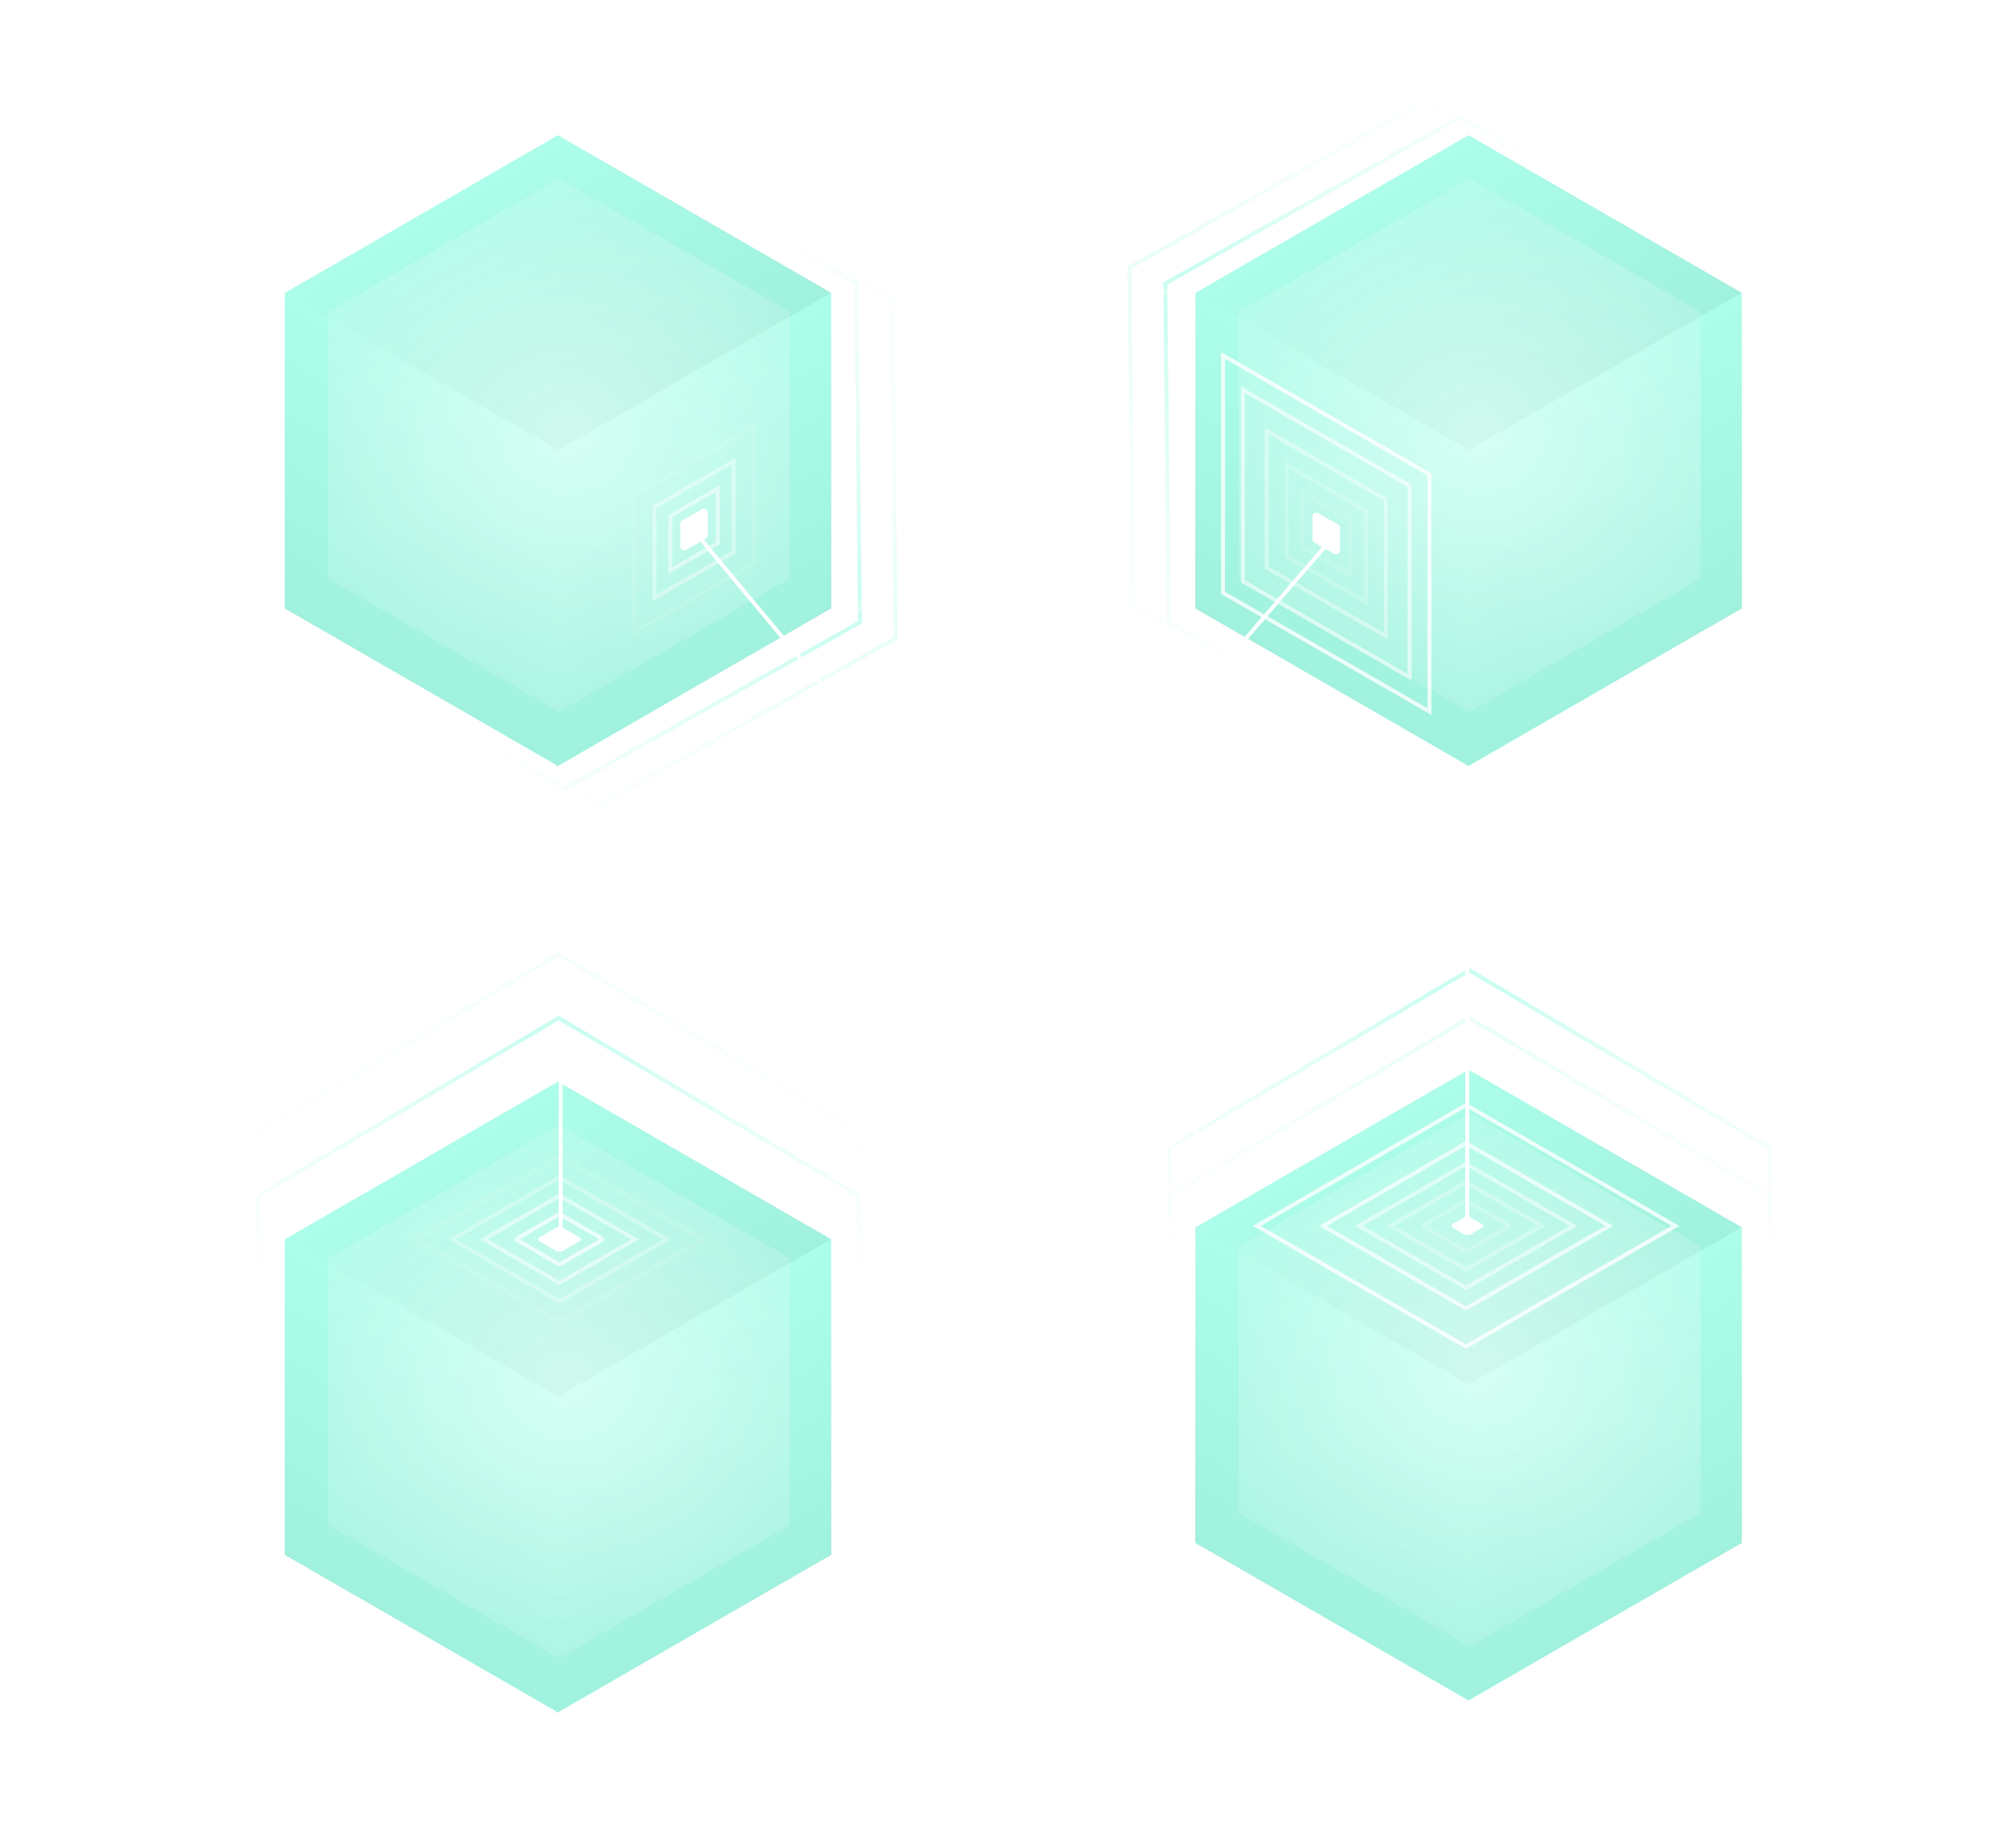 <svg width="507" height="460" viewBox="0 0 507 460" fill="none" xmlns="http://www.w3.org/2000/svg">
<path d="M254.5 229L175 321.5" stroke="url(#paint0_linear_5313_51070)"/>
<path d="M369.325 269L438.029 308.67L369.252 348.257L300.631 308.664L369.325 269Z" fill="url(#paint1_linear_5313_51070)"/>
<path d="M369.52 427.656V348.201L300.631 308.666L300.627 387.993L369.52 427.656Z" fill="url(#paint2_linear_5313_51070)"/>
<path d="M369.053 427.656V348.421L438.021 308.678L438.024 387.983L369.053 427.656Z" fill="url(#paint3_linear_5313_51070)"/>
<g style="mix-blend-mode:multiply" opacity="0.8">
<path d="M369.326 269L438.024 308.663V387.988L369.326 427.651L300.628 387.988V308.663L369.326 269Z" fill="#97FCE4"/>
</g>
<g style="mix-blend-mode:screen" opacity="0.5" filter="url(#filter0_f_5313_51070)">
<path d="M369.598 279.903L427.672 313.433V380.492L369.598 414.021L311.523 380.492V313.433L369.598 279.903Z" fill="url(#paint4_radial_5313_51070)"/>
</g>
<path opacity="0.3" d="M298.027 305.699C298.266 305.837 298.266 306.061 298.027 306.199L294.217 308.399L298.027 310.598C298.266 310.736 298.266 310.96 298.027 311.098C297.788 311.236 297.4 311.236 297.161 311.098L293.351 308.899L289.541 311.098C289.302 311.236 288.915 311.236 288.675 311.098C288.436 310.96 288.436 310.736 288.675 310.598L292.485 308.399L288.675 306.199C288.436 306.061 288.437 305.838 288.675 305.7C288.915 305.561 289.302 305.562 289.541 305.7L293.351 307.899L297.161 305.699C297.4 305.561 297.788 305.561 298.027 305.699Z" fill="white"/>
<path opacity="0.1" d="M367.839 306.744C368.317 306.468 369.093 306.468 369.571 306.744L371.372 307.784C371.851 308.061 371.85 308.509 371.371 308.785L369.567 309.823C369.089 310.098 368.314 310.098 367.837 309.822L366.038 308.785C365.559 308.508 365.559 308.061 366.037 307.784L367.839 306.744Z" fill="white"/>
<path opacity="0.2" d="M369.138 302.179L379.28 308.035C379.49 308.156 379.516 308.343 379.358 308.48L379.279 308.535L369.125 314.38C368.916 314.5 368.594 314.515 368.357 314.425L368.26 314.379L358.13 308.535L358.052 308.479C357.895 308.342 357.921 308.156 358.13 308.035L368.272 302.179L368.368 302.133C368.571 302.055 368.839 302.055 369.043 302.133L369.138 302.179Z" stroke="white"/>
<path opacity="0.3" d="M387.712 308.285L368.684 319.237L349.7 308.284L368.705 297.311L387.712 308.285Z" stroke="white"/>
<path opacity="0.5" d="M395.711 308.287L368.675 323.848L341.703 308.285L368.705 292.694L395.711 308.287Z" stroke="white"/>
<path opacity="0.7" d="M404.708 308.288L368.664 329.033L332.706 308.285L368.704 287.5L404.708 308.288Z" stroke="white"/>
<path opacity="0.8" d="M421.364 308.289L368.646 338.632L316.05 308.285L368.703 277.884L421.364 308.289Z" stroke="white"/>
<path opacity="0.2" d="M445 390V300.667L369.5 256L294 300.667V390" stroke="url(#paint5_linear_5313_51070)"/>
<path opacity="0.5" d="M445 378V288.667L369.5 244L294 288.667V378" stroke="url(#paint6_linear_5313_51070)"/>
<path opacity="0.5" d="M442.324 72.85L367.237 29.499L293.055 71.283L293.96 156.418L369.047 199.769" stroke="url(#paint7_linear_5313_51070)"/>
<path opacity="0.2" d="M433.324 68.85L358.237 25.499L284.055 67.283L284.96 152.418L360.047 195.769" stroke="url(#paint8_linear_5313_51070)"/>
<path opacity="0.5" d="M67 154.919L142.087 198.271L216.269 156.487L215.364 71.352L140.277 28" stroke="url(#paint9_linear_5313_51070)"/>
<path opacity="0.2" d="M76 158.919L151.087 202.271L225.269 160.487L224.364 75.352L149.277 32" stroke="url(#paint10_linear_5313_51070)"/>
<path opacity="0.3" d="M298.027 384.699C298.266 384.837 298.266 385.061 298.027 385.199L294.217 387.399L298.027 389.598C298.266 389.736 298.266 389.96 298.027 390.098C297.788 390.236 297.4 390.236 297.161 390.098L293.351 387.899L289.541 390.098C289.302 390.236 288.915 390.236 288.675 390.098C288.436 389.96 288.436 389.736 288.675 389.598L292.485 387.399L288.675 385.199C288.436 385.061 288.437 384.838 288.675 384.7C288.915 384.561 289.302 384.562 289.541 384.7L293.351 386.899L297.161 384.699C297.4 384.561 297.788 384.561 298.027 384.699Z" fill="white"/>
<path opacity="0.3" d="M450.027 384.699C450.266 384.837 450.266 385.061 450.027 385.199L446.217 387.399L450.027 389.598C450.266 389.736 450.266 389.96 450.027 390.098C449.788 390.236 449.4 390.236 449.161 390.098L445.351 387.899L441.541 390.098C441.302 390.236 440.915 390.236 440.675 390.098C440.436 389.96 440.436 389.736 440.675 389.598L444.485 387.399L440.675 385.199C440.436 385.061 440.437 384.838 440.675 384.7C440.915 384.561 441.302 384.562 441.541 384.7L445.351 386.899L449.161 384.699C449.4 384.561 449.788 384.561 450.027 384.699Z" fill="white"/>
<path opacity="0.3" d="M450.027 306.699C450.266 306.837 450.266 307.061 450.027 307.199L446.217 309.399L450.027 311.598C450.266 311.736 450.266 311.96 450.027 312.098C449.788 312.236 449.4 312.236 449.161 312.098L445.351 309.899L441.541 312.098C441.302 312.236 440.915 312.236 440.675 312.098C440.436 311.96 440.436 311.736 440.675 311.598L444.485 309.399L440.675 307.199C440.436 307.061 440.437 306.838 440.675 306.7C440.915 306.561 441.302 306.562 441.541 306.7L445.351 308.899L449.161 306.699C449.4 306.561 449.788 306.561 450.027 306.699Z" fill="white"/>
<path d="M140.325 272L209.029 311.67L140.252 351.257L71.631 311.664L140.325 272Z" fill="url(#paint11_linear_5313_51070)"/>
<path d="M140.52 430.656V351.201L71.631 311.666L71.627 390.993L140.52 430.656Z" fill="url(#paint12_linear_5313_51070)"/>
<path d="M140.053 430.656V351.421L209.021 311.678L209.024 390.983L140.053 430.656Z" fill="url(#paint13_linear_5313_51070)"/>
<g style="mix-blend-mode:multiply" opacity="0.8">
<path d="M140.326 272L209.024 311.663V390.988L140.326 430.651L71.628 390.988V311.663L140.326 272Z" fill="#97FCE4"/>
</g>
<path d="M139.839 308.772C140.317 308.495 141.093 308.495 141.571 308.772L145.714 311.164C146.193 311.44 146.192 311.888 145.713 312.164L141.565 314.552C141.086 314.827 140.312 314.827 139.834 314.552L135.696 312.164C135.217 311.888 135.217 311.44 135.696 311.164L139.839 308.772Z" fill="white"/>
<path opacity="0.7" d="M141.138 305.559L151.28 311.415C151.49 311.536 151.516 311.723 151.358 311.86L151.279 311.915L141.125 317.759C140.916 317.88 140.594 317.895 140.357 317.805L140.26 317.759L130.13 311.915L130.052 311.859C129.895 311.722 129.921 311.535 130.13 311.415L140.272 305.559L140.368 305.513C140.571 305.435 140.839 305.435 141.043 305.513L141.138 305.559Z" stroke="white"/>
<path opacity="0.5" d="M159.712 311.665L140.684 322.617L121.7 311.664L140.705 300.691L159.712 311.665Z" stroke="white"/>
<path opacity="0.3" d="M167.711 311.666L140.675 327.227L113.703 311.664L140.705 296.074L167.711 311.666Z" stroke="white"/>
<path opacity="0.1" d="M176.708 311.668L140.664 332.413L104.706 311.665L140.704 290.88L176.708 311.668Z" stroke="white"/>
<g style="mix-blend-mode:screen" opacity="0.5" filter="url(#filter1_f_5313_51070)">
<path d="M140.598 282.903L198.672 316.433V383.492L140.598 417.021L82.523 383.492L82.523 316.433L140.598 282.903Z" fill="url(#paint14_radial_5313_51070)"/>
</g>
<path opacity="0.3" d="M69.027 308.699C69.266 308.837 69.266 309.061 69.027 309.199L65.217 311.399L69.027 313.598C69.266 313.736 69.266 313.96 69.027 314.098C68.788 314.236 68.4 314.236 68.161 314.098L64.351 311.899L60.541 314.098C60.302 314.236 59.915 314.236 59.675 314.098C59.437 313.96 59.436 313.736 59.675 313.598L63.485 311.399L59.675 309.199C59.436 309.061 59.437 308.838 59.675 308.7C59.915 308.561 60.302 308.562 60.541 308.7L64.351 310.899L68.161 308.699C68.4 308.561 68.788 308.561 69.027 308.699Z" fill="white"/>
<path opacity="0.3" d="M69.027 387.699C69.266 387.837 69.266 388.061 69.027 388.199L65.217 390.399L69.027 392.598C69.266 392.736 69.266 392.96 69.027 393.098C68.788 393.236 68.4 393.236 68.161 393.098L64.351 390.899L60.541 393.098C60.302 393.236 59.915 393.236 59.675 393.098C59.437 392.96 59.436 392.736 59.675 392.598L63.485 390.399L59.675 388.199C59.436 388.061 59.437 387.838 59.675 387.7C59.915 387.561 60.302 387.562 60.541 387.7L64.351 389.899L68.161 387.699C68.4 387.561 68.788 387.561 69.027 387.699Z" fill="white"/>
<path opacity="0.3" d="M221.027 308.699C221.266 308.837 221.266 309.061 221.027 309.199L217.217 311.399L221.027 313.598C221.266 313.736 221.266 313.96 221.027 314.098C220.788 314.236 220.4 314.236 220.161 314.098L216.351 311.899L212.541 314.098C212.302 314.236 211.915 314.236 211.675 314.098C211.436 313.96 211.436 313.736 211.675 313.598L215.485 311.399L211.675 309.199C211.436 309.061 211.437 308.838 211.675 308.7C211.915 308.561 212.302 308.562 212.541 308.7L216.351 310.899L220.161 308.699C220.4 308.561 220.788 308.561 221.027 308.699Z" fill="white"/>
<path opacity="0.3" d="M221.027 387.699C221.266 387.837 221.266 388.061 221.027 388.199L217.217 390.399L221.027 392.598C221.266 392.736 221.266 392.96 221.027 393.098C220.788 393.236 220.4 393.236 220.161 393.098L216.351 390.899L212.541 393.098C212.302 393.236 211.915 393.236 211.675 393.098C211.436 392.96 211.436 392.736 211.675 392.598L215.485 390.399L211.675 388.199C211.436 388.061 211.437 387.838 211.675 387.7C211.915 387.561 212.302 387.562 212.541 387.7L216.351 389.899L220.161 387.699C220.4 387.561 220.788 387.561 221.027 387.699Z" fill="white"/>
<path opacity="0.3" d="M145.027 430.699C145.266 430.837 145.266 431.061 145.027 431.199L141.217 433.399L145.027 435.598C145.266 435.736 145.266 435.96 145.027 436.098C144.788 436.236 144.4 436.236 144.161 436.098L140.351 433.899L136.541 436.098C136.302 436.236 135.915 436.236 135.675 436.098C135.436 435.96 135.436 435.736 135.675 435.598L139.485 433.399L135.675 431.199C135.436 431.061 135.437 430.838 135.675 430.7C135.915 430.561 136.302 430.562 136.541 430.7L140.351 432.899L144.161 430.699C144.4 430.561 144.788 430.561 145.027 430.699Z" fill="white"/>
<path opacity="0.3" d="M374.027 430.699C374.266 430.837 374.266 431.061 374.027 431.199L370.217 433.399L374.027 435.598C374.266 435.736 374.266 435.96 374.027 436.098C373.788 436.236 373.4 436.236 373.161 436.098L369.351 433.899L365.541 436.098C365.302 436.236 364.915 436.236 364.675 436.098C364.436 435.96 364.436 435.736 364.675 435.598L368.485 433.399L364.675 431.199C364.436 431.061 364.437 430.838 364.675 430.7C364.915 430.561 365.302 430.562 365.541 430.7L369.351 432.899L373.161 430.699C373.4 430.561 373.788 430.561 374.027 430.699Z" fill="white"/>
<path opacity="0.3" d="M298.027 70.699C298.266 70.837 298.266 71.061 298.027 71.199L294.217 73.399L298.027 75.598C298.266 75.736 298.266 75.96 298.027 76.098C297.788 76.236 297.4 76.236 297.161 76.098L293.351 73.898L289.541 76.098C289.302 76.236 288.915 76.236 288.675 76.098C288.436 75.96 288.436 75.736 288.675 75.598L292.485 73.399L288.675 71.2C288.436 71.061 288.437 70.838 288.675 70.7C288.915 70.561 289.302 70.561 289.541 70.7L293.351 72.899L297.161 70.699C297.4 70.561 297.788 70.561 298.027 70.699Z" fill="white"/>
<path opacity="0.3" d="M298.027 149.699C298.266 149.837 298.266 150.061 298.027 150.199L294.217 152.399L298.027 154.598C298.266 154.736 298.266 154.96 298.027 155.098C297.788 155.236 297.4 155.236 297.161 155.098L293.351 152.899L289.541 155.098C289.302 155.236 288.915 155.236 288.675 155.098C288.436 154.96 288.436 154.736 288.675 154.598L292.485 152.399L288.675 150.199C288.436 150.061 288.437 149.838 288.675 149.7C288.915 149.561 289.302 149.562 289.541 149.7L293.351 151.899L297.161 149.699C297.4 149.561 297.788 149.561 298.027 149.699Z" fill="white"/>
<path opacity="0.3" d="M449.027 69.699C449.266 69.837 449.266 70.061 449.027 70.199L445.217 72.399L449.027 74.598C449.266 74.736 449.266 74.96 449.027 75.098C448.788 75.236 448.4 75.236 448.161 75.098L444.351 72.898L440.541 75.098C440.302 75.236 439.915 75.236 439.675 75.098C439.436 74.96 439.436 74.736 439.675 74.598L443.485 72.399L439.675 70.2C439.436 70.061 439.437 69.838 439.675 69.7C439.915 69.561 440.302 69.561 440.541 69.7L444.351 71.899L448.161 69.699C448.4 69.561 448.788 69.561 449.027 69.699Z" fill="white"/>
<path opacity="0.3" d="M450.027 150.699C450.266 150.837 450.266 151.061 450.027 151.199L446.217 153.399L450.027 155.598C450.266 155.736 450.266 155.96 450.027 156.098C449.788 156.236 449.4 156.236 449.161 156.098L445.351 153.899L441.541 156.098C441.302 156.236 440.915 156.236 440.675 156.098C440.436 155.96 440.436 155.736 440.675 155.598L444.485 153.399L440.675 151.199C440.436 151.061 440.437 150.838 440.675 150.7C440.915 150.561 441.302 150.562 441.541 150.7L445.351 152.899L449.161 150.699C449.4 150.561 449.788 150.561 450.027 150.699Z" fill="white"/>
<path d="M141 312L141 174" stroke="url(#paint15_linear_5313_51070)"/>
<path d="M140.325 34L209.029 73.67L140.252 113.257L71.631 73.665L140.325 34Z" fill="url(#paint16_linear_5313_51070)"/>
<path d="M140.52 192.656V113.201L71.631 73.666L71.627 152.993L140.52 192.656Z" fill="url(#paint17_linear_5313_51070)"/>
<path d="M140.053 192.656V113.421L209.021 73.678L209.024 152.983L140.053 192.656Z" fill="url(#paint18_linear_5313_51070)"/>
<g style="mix-blend-mode:multiply" opacity="0.8">
<path d="M140.326 34L209.024 73.663V152.988L140.326 192.651L71.628 152.988V73.663L140.326 34Z" fill="#97FCE4"/>
</g>
<g style="mix-blend-mode:screen" opacity="0.5" filter="url(#filter2_f_5313_51070)">
<path d="M140.598 44.903L198.672 78.433V145.492L140.598 179.021L82.523 145.492L82.523 78.433L140.598 44.903Z" fill="url(#paint19_radial_5313_51070)"/>
</g>
<path d="M172.575 138.277C171.908 138.66 171.076 138.179 171.076 137.41V131.763C171.076 131.405 171.267 131.075 171.577 130.896L176.5 128.059C177.167 127.675 178 128.156 178 128.926L178 134.578C178 134.936 177.809 135.266 177.499 135.445L172.575 138.277Z" fill="white"/>
<path opacity="0.5" d="M168.564 129.749V143.469L180.512 136.597V122.865L168.564 129.749Z" stroke="white"/>
<path opacity="0.4" d="M164.576 127.466V150.349L184.5 138.889V115.985L164.576 127.466Z" stroke="white"/>
<path opacity="0.1" d="M159.576 124.603V158.974L189.5 141.762V107.359L159.576 124.603Z" stroke="white"/>
<path opacity="0.3" d="M222.027 149.699C222.266 149.837 222.266 150.061 222.027 150.199L218.217 152.399L222.027 154.598C222.266 154.736 222.266 154.96 222.027 155.098C221.788 155.236 221.4 155.236 221.161 155.098L217.351 152.899L213.541 155.098C213.302 155.236 212.915 155.236 212.675 155.098C212.436 154.96 212.436 154.736 212.675 154.598L216.485 152.399L212.675 150.199C212.436 150.061 212.437 149.838 212.675 149.7C212.915 149.561 213.302 149.562 213.541 149.7L217.351 151.899L221.161 149.699C221.4 149.561 221.788 149.561 222.027 149.699Z" fill="white"/>
<path d="M174.5 133.5L314 301" stroke="white"/>
<path opacity="0.3" d="M145.027 25.699C145.266 25.837 145.266 26.061 145.027 26.199L141.217 28.399L145.027 30.598C145.266 30.736 145.266 30.96 145.027 31.098C144.788 31.236 144.4 31.236 144.161 31.098L140.351 28.898L136.541 31.098C136.302 31.236 135.915 31.236 135.675 31.098C135.436 30.96 135.436 30.736 135.675 30.598L139.485 28.399L135.675 26.2C135.436 26.061 135.437 25.838 135.675 25.7C135.915 25.561 136.302 25.561 136.541 25.7L140.351 27.899L144.161 25.699C144.4 25.561 144.788 25.561 145.027 25.699Z" fill="white"/>
<path opacity="0.3" d="M374.027 25.699C374.266 25.837 374.266 26.061 374.027 26.199L370.217 28.399L374.027 30.598C374.266 30.736 374.266 30.96 374.027 31.098C373.788 31.236 373.4 31.236 373.161 31.098L369.351 28.898L365.541 31.098C365.302 31.236 364.915 31.236 364.675 31.098C364.436 30.96 364.436 30.736 364.675 30.598L368.485 28.399L364.675 26.2C364.436 26.061 364.437 25.838 364.675 25.7C364.915 25.561 365.302 25.561 365.541 25.7L369.351 27.899L373.161 25.699C373.4 25.561 373.788 25.561 374.027 25.699Z" fill="white"/>
<path opacity="0.3" d="M69.027 149.699C69.266 149.837 69.266 150.061 69.027 150.199L65.217 152.399L69.027 154.598C69.266 154.736 69.266 154.96 69.027 155.098C68.788 155.236 68.4 155.236 68.161 155.098L64.351 152.899L60.541 155.098C60.302 155.236 59.915 155.236 59.675 155.098C59.437 154.96 59.436 154.736 59.675 154.598L63.485 152.399L59.675 150.199C59.436 150.061 59.437 149.838 59.675 149.7C59.915 149.561 60.302 149.562 60.541 149.7L64.351 151.899L68.161 149.699C68.4 149.561 68.788 149.561 69.027 149.699Z" fill="white"/>
<path opacity="0.3" d="M69.027 70.699C69.266 70.837 69.266 71.061 69.027 71.199L65.217 73.399L69.027 75.598C69.266 75.736 69.266 75.96 69.027 76.098C68.788 76.236 68.4 76.236 68.161 76.098L64.351 73.898L60.541 76.098C60.302 76.236 59.915 76.236 59.675 76.098C59.437 75.96 59.436 75.736 59.675 75.598L63.485 73.399L59.675 71.2C59.436 71.061 59.437 70.838 59.675 70.7C59.915 70.561 60.302 70.561 60.541 70.7L64.351 72.899L68.161 70.699C68.4 70.561 68.788 70.561 69.027 70.699Z" fill="white"/>
<path d="M369.5 305.653C369.5 305.886 369.665 306.075 369.866 306.191L372.626 307.785C373.105 308.062 373.104 308.51 372.625 308.786L369.861 310.377C369.383 310.652 368.609 310.651 368.131 310.376L365.374 308.785C364.895 308.509 364.895 308.061 365.373 307.785L368.134 306.191C368.335 306.075 368.5 305.886 368.5 305.653V189.5C368.5 189.224 368.724 189 369 189C369.276 189 369.5 189.224 369.5 189.5V305.653Z" fill="white"/>
<path d="M369.325 34L438.029 73.67L369.252 113.257L300.631 73.665L369.325 34Z" fill="url(#paint20_linear_5313_51070)"/>
<path d="M369.52 192.656V113.201L300.631 73.666L300.627 152.993L369.52 192.656Z" fill="url(#paint21_linear_5313_51070)"/>
<path d="M369.053 192.656V113.421L438.021 73.678L438.024 152.983L369.053 192.656Z" fill="url(#paint22_linear_5313_51070)"/>
<g style="mix-blend-mode:multiply" opacity="0.8">
<path d="M369.326 34L438.024 73.663V152.988L369.326 192.651L300.628 152.988V73.663L369.326 34Z" fill="#97FCE4"/>
</g>
<g style="mix-blend-mode:screen" opacity="0.5" filter="url(#filter3_f_5313_51070)">
<path d="M369.598 44.903L427.672 78.433V145.492L369.598 179.021L311.523 145.492V78.433L369.598 44.903Z" fill="url(#paint23_radial_5313_51070)"/>
</g>
<path d="M335.501 139.277C336.168 139.66 337 139.179 337 138.41V132.763C337 132.405 336.809 132.075 336.499 131.896L331.576 129.059C330.909 128.675 330.076 129.156 330.076 129.926L330.076 135.578C330.076 135.936 330.267 136.266 330.578 136.445L335.501 139.277Z" fill="white"/>
<path opacity="0.1" d="M339.512 130.749V144.469L327.564 137.597V123.865L339.512 130.749Z" stroke="white"/>
<path opacity="0.2" d="M343.5 128.466V151.349L323.576 139.889V116.985L343.5 128.466Z" stroke="white"/>
<path opacity="0.4" d="M348.5 125.603V159.974L318.576 142.762V108.359L348.5 125.603Z" stroke="white"/>
<path opacity="0.6" d="M354.5 122.166V170.325L312.576 146.21L312.577 98.01L354.5 122.166Z" stroke="white"/>
<path opacity="0.8" d="M359.5 119.304V178.95L307.576 149.083L307.578 89.385L359.5 119.304Z" stroke="white"/>
<path d="M334 136.5L254.5 229" stroke="url(#paint24_linear_5313_51070)"/>
<path opacity="0.5" d="M216 390V300.667L140.5 256L65 300.667V390" stroke="url(#paint25_linear_5313_51070)"/>
<path opacity="0.1" d="M216 374V284.667L140.5 240L65 284.667V374" stroke="url(#paint26_linear_5313_51070)"/>
<defs>
<filter id="filter0_f_5313_51070" x="302.8" y="271.18" width="133.596" height="151.563" filterUnits="userSpaceOnUse" color-interpolation-filters="sRGB">
<feFlood flood-opacity="0" result="BackgroundImageFix"/>
<feBlend mode="normal" in="SourceGraphic" in2="BackgroundImageFix" result="shape"/>
<feGaussianBlur stdDeviation="4.362" result="effect1_foregroundBlur_5313_51070"/>
</filter>
<filter id="filter1_f_5313_51070" x="73.8" y="274.18" width="133.596" height="151.563" filterUnits="userSpaceOnUse" color-interpolation-filters="sRGB">
<feFlood flood-opacity="0" result="BackgroundImageFix"/>
<feBlend mode="normal" in="SourceGraphic" in2="BackgroundImageFix" result="shape"/>
<feGaussianBlur stdDeviation="4.362" result="effect1_foregroundBlur_5313_51070"/>
</filter>
<filter id="filter2_f_5313_51070" x="73.8" y="36.18" width="133.596" height="151.563" filterUnits="userSpaceOnUse" color-interpolation-filters="sRGB">
<feFlood flood-opacity="0" result="BackgroundImageFix"/>
<feBlend mode="normal" in="SourceGraphic" in2="BackgroundImageFix" result="shape"/>
<feGaussianBlur stdDeviation="4.362" result="effect1_foregroundBlur_5313_51070"/>
</filter>
<filter id="filter3_f_5313_51070" x="302.8" y="36.18" width="133.596" height="151.563" filterUnits="userSpaceOnUse" color-interpolation-filters="sRGB">
<feFlood flood-opacity="0" result="BackgroundImageFix"/>
<feBlend mode="normal" in="SourceGraphic" in2="BackgroundImageFix" result="shape"/>
<feGaussianBlur stdDeviation="4.362" result="effect1_foregroundBlur_5313_51070"/>
</filter>
<linearGradient id="paint0_linear_5313_51070" x1="254.5" y1="229.5" x2="134.5" y2="373" gradientUnits="userSpaceOnUse">
<stop stop-color="white" stop-opacity="0.5"/>
<stop offset="1" stop-color="white"/>
</linearGradient>
<linearGradient id="paint1_linear_5313_51070" x1="334.897" y1="288.756" x2="369.248" y2="348.259" gradientUnits="userSpaceOnUse">
<stop stop-color="white"/>
<stop offset="1" stop-color="#C4C4C4"/>
</linearGradient>
<linearGradient id="paint2_linear_5313_51070" x1="335.212" y1="407.845" x2="369.524" y2="348.424" gradientUnits="userSpaceOnUse">
<stop stop-color="#C4C4C4"/>
<stop offset="1" stop-color="white"/>
</linearGradient>
<linearGradient id="paint3_linear_5313_51070" x1="403.361" y1="407.845" x2="369.048" y2="348.424" gradientUnits="userSpaceOnUse">
<stop stop-color="#C4C4C4"/>
<stop offset="1" stop-color="white"/>
</linearGradient>
<radialGradient id="paint4_radial_5313_51070" cx="0" cy="0" r="1" gradientUnits="userSpaceOnUse" gradientTransform="translate(372.223 345.131) rotate(-90) scale(60.621 68.338)">
<stop stop-color="white"/>
<stop offset="1" stop-color="white" stop-opacity="0.3"/>
</radialGradient>
<linearGradient id="paint5_linear_5313_51070" x1="369.5" y1="260.706" x2="369.5" y2="331.839" gradientUnits="userSpaceOnUse">
<stop stop-color="#97FCE4"/>
<stop offset="1" stop-color="white" stop-opacity="0"/>
</linearGradient>
<linearGradient id="paint6_linear_5313_51070" x1="369.5" y1="248.706" x2="369.5" y2="319.839" gradientUnits="userSpaceOnUse">
<stop stop-color="#97FCE4"/>
<stop offset="1" stop-color="white" stop-opacity="0"/>
</linearGradient>
<linearGradient id="paint7_linear_5313_51070" x1="297.011" y1="73.566" x2="356.8" y2="108.085" gradientUnits="userSpaceOnUse">
<stop stop-color="#97FCE4"/>
<stop offset="1" stop-color="white" stop-opacity="0"/>
</linearGradient>
<linearGradient id="paint8_linear_5313_51070" x1="288.011" y1="69.566" x2="347.8" y2="104.085" gradientUnits="userSpaceOnUse">
<stop stop-color="#97FCE4"/>
<stop offset="1" stop-color="white" stop-opacity="0"/>
</linearGradient>
<linearGradient id="paint9_linear_5313_51070" x1="212.314" y1="154.203" x2="152.524" y2="119.684" gradientUnits="userSpaceOnUse">
<stop stop-color="#97FCE4"/>
<stop offset="1" stop-color="white" stop-opacity="0"/>
</linearGradient>
<linearGradient id="paint10_linear_5313_51070" x1="221.314" y1="158.203" x2="161.524" y2="123.684" gradientUnits="userSpaceOnUse">
<stop stop-color="#97FCE4"/>
<stop offset="1" stop-color="white" stop-opacity="0"/>
</linearGradient>
<linearGradient id="paint11_linear_5313_51070" x1="105.897" y1="291.756" x2="140.248" y2="351.259" gradientUnits="userSpaceOnUse">
<stop stop-color="white"/>
<stop offset="1" stop-color="#C4C4C4"/>
</linearGradient>
<linearGradient id="paint12_linear_5313_51070" x1="106.212" y1="410.845" x2="140.524" y2="351.424" gradientUnits="userSpaceOnUse">
<stop stop-color="#C4C4C4"/>
<stop offset="1" stop-color="white"/>
</linearGradient>
<linearGradient id="paint13_linear_5313_51070" x1="174.361" y1="410.845" x2="140.048" y2="351.424" gradientUnits="userSpaceOnUse">
<stop stop-color="#C4C4C4"/>
<stop offset="1" stop-color="white"/>
</linearGradient>
<radialGradient id="paint14_radial_5313_51070" cx="0" cy="0" r="1" gradientUnits="userSpaceOnUse" gradientTransform="translate(143.223 348.131) rotate(-90) scale(60.621 68.338)">
<stop stop-color="white"/>
<stop offset="1" stop-color="white" stop-opacity="0.3"/>
</radialGradient>
<linearGradient id="paint15_linear_5313_51070" x1="141.5" y1="174" x2="141.5" y2="312" gradientUnits="userSpaceOnUse">
<stop stop-color="white" stop-opacity="0.5"/>
<stop offset="1" stop-color="white"/>
</linearGradient>
<linearGradient id="paint16_linear_5313_51070" x1="105.897" y1="53.757" x2="140.248" y2="113.259" gradientUnits="userSpaceOnUse">
<stop stop-color="white"/>
<stop offset="1" stop-color="#C4C4C4"/>
</linearGradient>
<linearGradient id="paint17_linear_5313_51070" x1="106.212" y1="172.845" x2="140.524" y2="113.424" gradientUnits="userSpaceOnUse">
<stop stop-color="#C4C4C4"/>
<stop offset="1" stop-color="white"/>
</linearGradient>
<linearGradient id="paint18_linear_5313_51070" x1="174.361" y1="172.845" x2="140.048" y2="113.424" gradientUnits="userSpaceOnUse">
<stop stop-color="#C4C4C4"/>
<stop offset="1" stop-color="white"/>
</linearGradient>
<radialGradient id="paint19_radial_5313_51070" cx="0" cy="0" r="1" gradientUnits="userSpaceOnUse" gradientTransform="translate(143.223 110.131) rotate(-90) scale(60.621 68.338)">
<stop stop-color="white"/>
<stop offset="1" stop-color="white" stop-opacity="0.3"/>
</radialGradient>
<linearGradient id="paint20_linear_5313_51070" x1="334.897" y1="53.757" x2="369.248" y2="113.259" gradientUnits="userSpaceOnUse">
<stop stop-color="white"/>
<stop offset="1" stop-color="#C4C4C4"/>
</linearGradient>
<linearGradient id="paint21_linear_5313_51070" x1="335.212" y1="172.845" x2="369.524" y2="113.424" gradientUnits="userSpaceOnUse">
<stop stop-color="#C4C4C4"/>
<stop offset="1" stop-color="white"/>
</linearGradient>
<linearGradient id="paint22_linear_5313_51070" x1="403.361" y1="172.845" x2="369.048" y2="113.424" gradientUnits="userSpaceOnUse">
<stop stop-color="#C4C4C4"/>
<stop offset="1" stop-color="white"/>
</linearGradient>
<radialGradient id="paint23_radial_5313_51070" cx="0" cy="0" r="1" gradientUnits="userSpaceOnUse" gradientTransform="translate(372.223 110.131) rotate(-90) scale(60.621 68.338)">
<stop stop-color="white"/>
<stop offset="1" stop-color="white" stop-opacity="0.3"/>
</radialGradient>
<linearGradient id="paint24_linear_5313_51070" x1="334" y1="137" x2="214" y2="280.5" gradientUnits="userSpaceOnUse">
<stop stop-color="white"/>
<stop offset="1" stop-color="white" stop-opacity="0.5"/>
</linearGradient>
<linearGradient id="paint25_linear_5313_51070" x1="140.5" y1="260.706" x2="140.5" y2="331.839" gradientUnits="userSpaceOnUse">
<stop stop-color="#97FCE4"/>
<stop offset="1" stop-color="white" stop-opacity="0"/>
</linearGradient>
<linearGradient id="paint26_linear_5313_51070" x1="140.5" y1="244.706" x2="140.5" y2="315.839" gradientUnits="userSpaceOnUse">
<stop stop-color="#97FCE4"/>
<stop offset="1" stop-color="white" stop-opacity="0"/>
</linearGradient>
</defs>
</svg>
